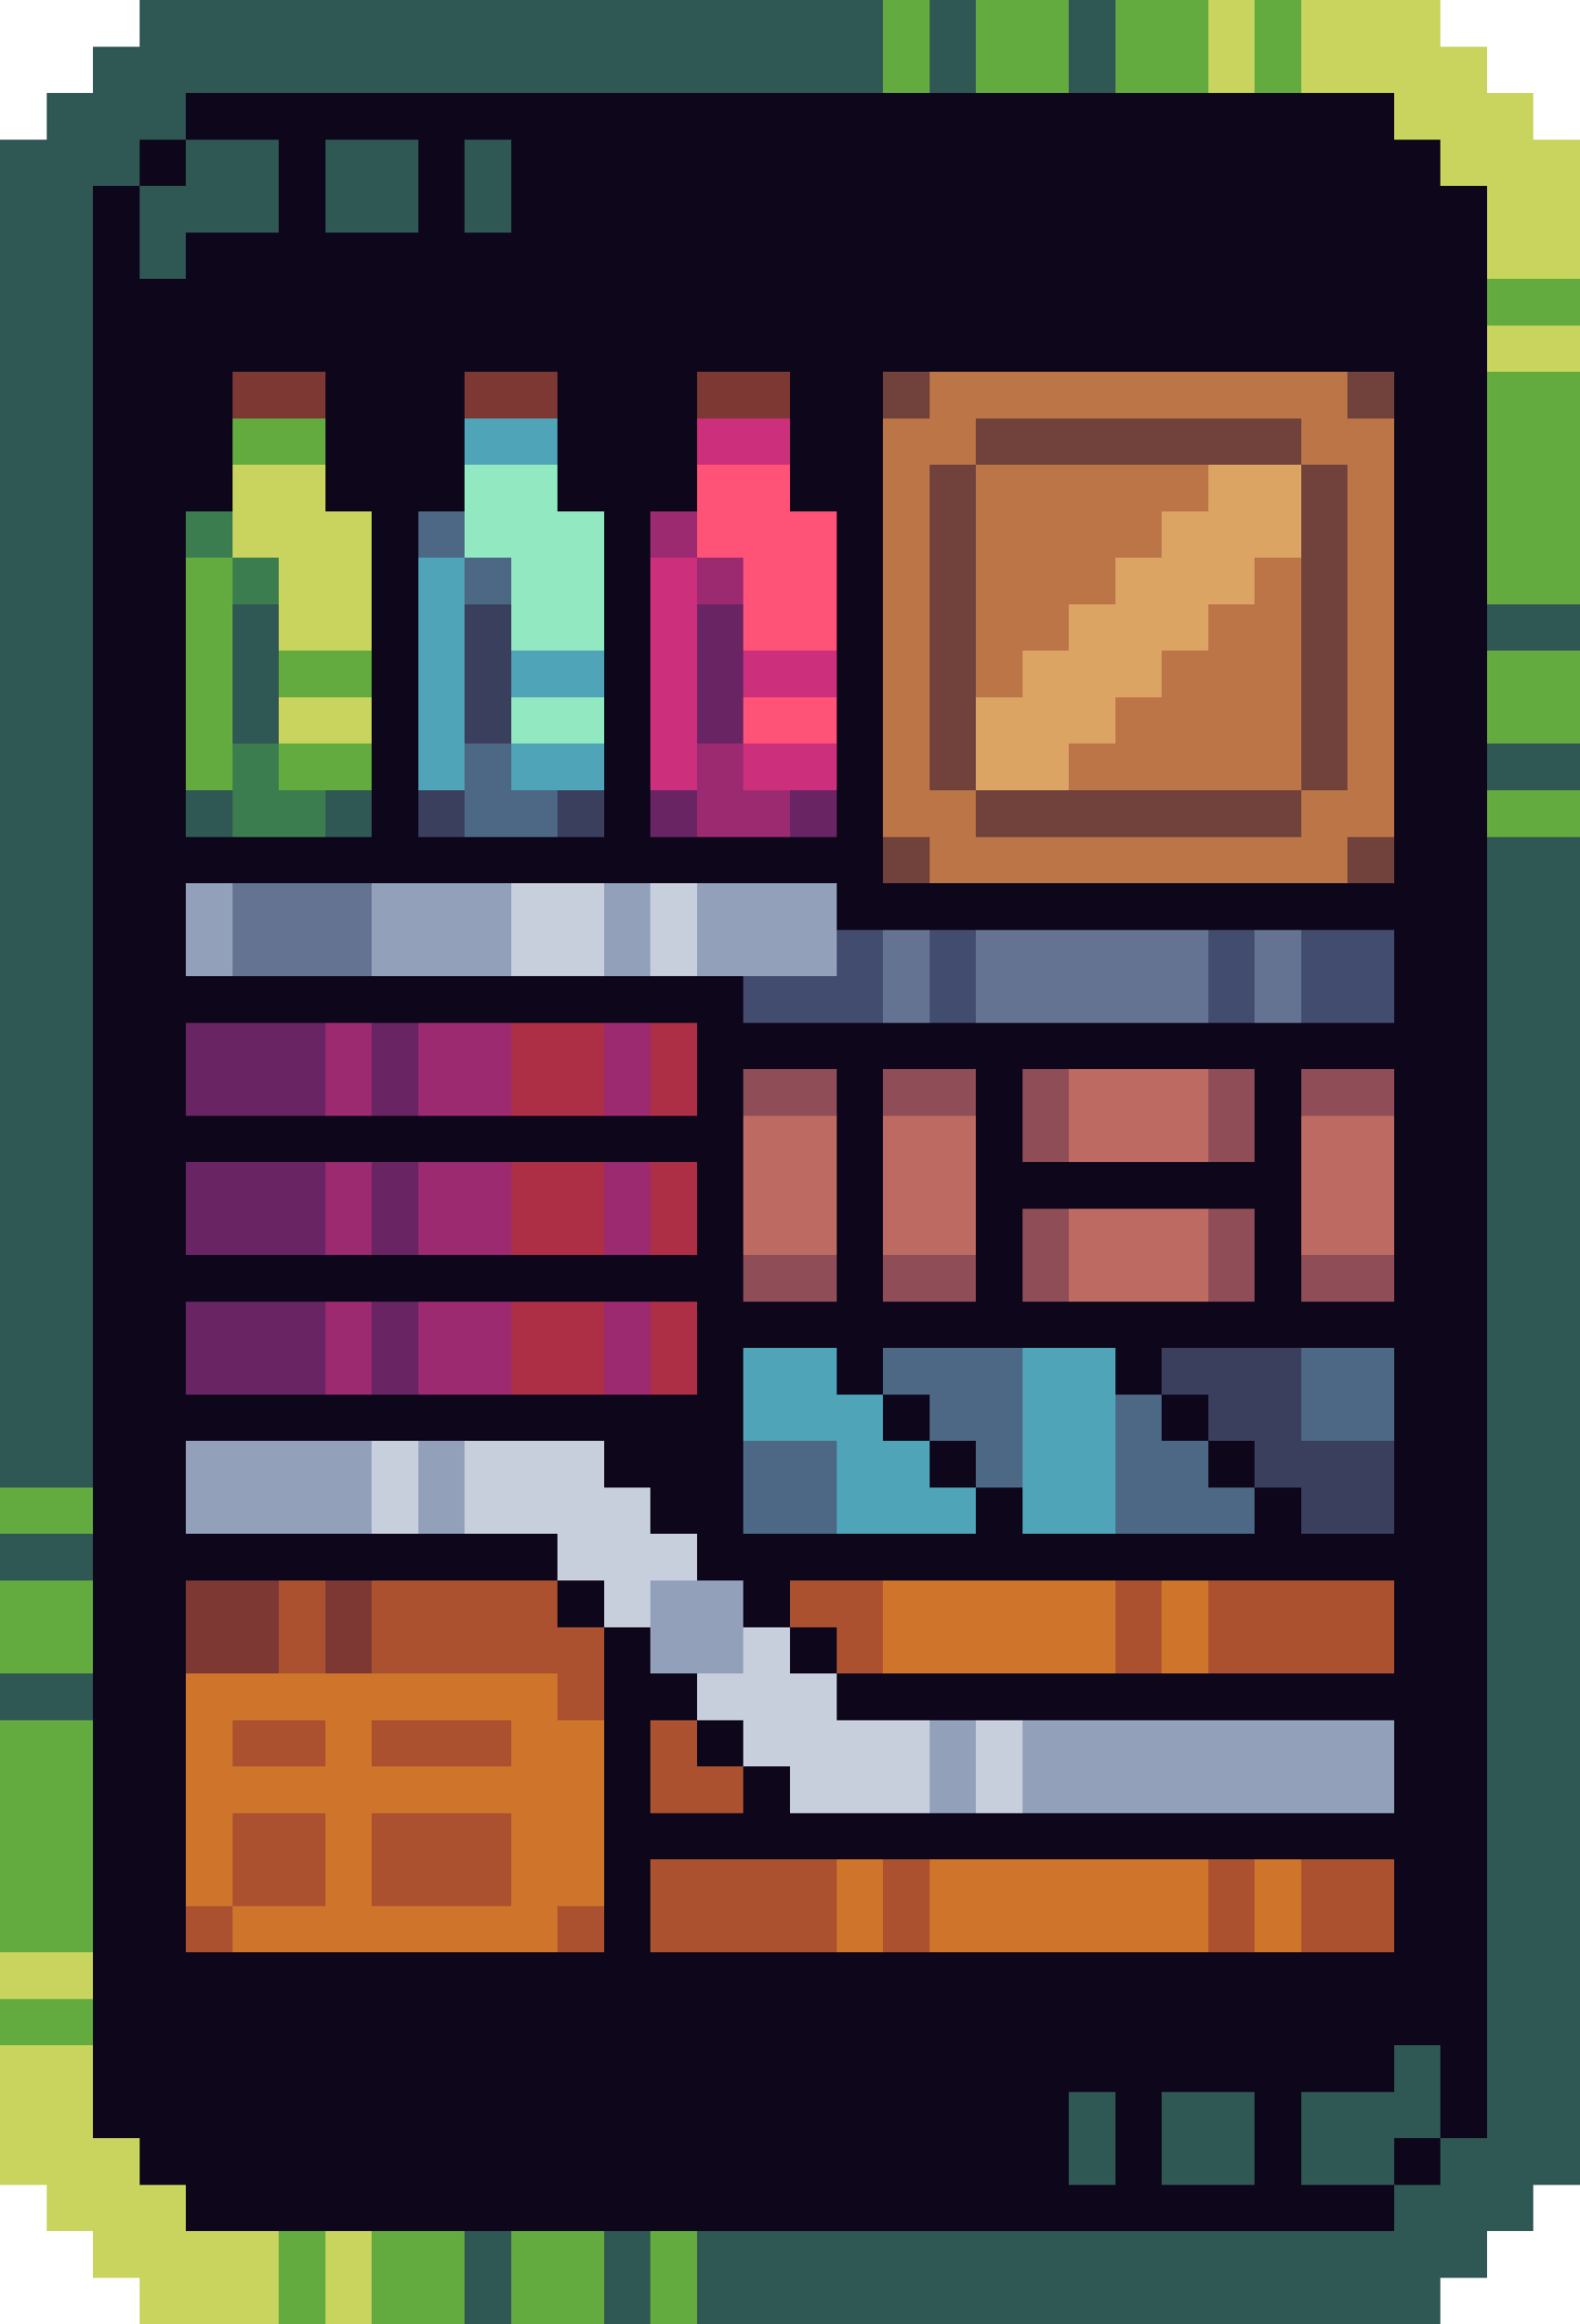 <svg xmlns="http://www.w3.org/2000/svg" viewBox="0 -0.5 34 50" shape-rendering="crispEdges">
<path stroke="#2f5753" d="M3 0h16M20 0h1M23 0h1M2 1h17M20 1h1M23 1h1M1 2h3M0 3h3M4 3h2M7 3h2M10 3h1M0 4h2M3 4h3M7 4h2M10 4h1M0 5h2M3 5h1M0 6h2M0 7h2M0 8h2M0 9h2M0 10h2M0 11h2M0 12h2M0 13h2M5 13h1M32 13h2M0 14h2M5 14h1M0 15h2M5 15h1M0 16h2M32 16h2M0 17h2M4 17h1M7 17h1M0 18h2M32 18h2M0 19h2M32 19h2M0 20h2M32 20h2M0 21h2M32 21h2M0 22h2M32 22h2M0 23h2M32 23h2M0 24h2M32 24h2M0 25h2M32 25h2M0 26h2M32 26h2M0 27h2M32 27h2M0 28h2M32 28h2M0 29h2M32 29h2M0 30h2M32 30h2M0 31h2M32 31h2M32 32h2M0 33h2M32 33h2M32 34h2M32 35h2M0 36h2M32 36h2M32 37h2M32 38h2M32 39h2M32 40h2M32 41h2M32 42h2M32 43h2M30 44h1M32 44h2M23 45h1M25 45h2M28 45h3M32 45h2M23 46h1M25 46h2M28 46h2M31 46h3M30 47h3M10 48h1M13 48h1M15 48h17M10 49h1M13 49h1M15 49h16" />
<path stroke="#63ab3f" d="M19 0h1M21 0h2M24 0h2M27 0h1M19 1h1M21 1h2M24 1h2M27 1h1M32 6h2M32 8h2M5 9h2M32 9h2M32 10h2M32 11h2M4 12h1M32 12h2M4 13h1M4 14h1M6 14h2M32 14h2M4 15h1M32 15h2M4 16h1M6 16h2M32 17h2M0 32h2M0 34h2M0 35h2M0 37h2M0 38h2M0 39h2M0 40h2M0 41h2M0 43h2M6 48h1M8 48h2M11 48h2M14 48h1M6 49h1M8 49h2M11 49h2M14 49h1" />
<path stroke="#c8d45d" d="M26 0h1M28 0h3M26 1h1M28 1h4M30 2h3M31 3h3M32 4h2M32 5h2M32 7h2M5 10h2M5 11h3M6 12h2M6 13h2M6 15h2M0 42h2M0 44h2M0 45h2M0 46h3M1 47h3M2 48h4M7 48h1M3 49h3M7 49h1" />
<path stroke="#0e071b" d="M4 2h26M3 3h1M6 3h1M9 3h1M11 3h20M2 4h1M6 4h1M9 4h1M11 4h21M2 5h1M4 5h28M2 6h30M2 7h30M2 8h3M7 8h3M12 8h3M17 8h2M30 8h2M2 9h3M7 9h3M12 9h3M17 9h2M30 9h2M2 10h3M7 10h3M12 10h3M17 10h2M30 10h2M2 11h2M8 11h1M13 11h1M18 11h1M30 11h2M2 12h2M8 12h1M13 12h1M18 12h1M30 12h2M2 13h2M8 13h1M13 13h1M18 13h1M30 13h2M2 14h2M8 14h1M13 14h1M18 14h1M30 14h2M2 15h2M8 15h1M13 15h1M18 15h1M30 15h2M2 16h2M8 16h1M13 16h1M18 16h1M30 16h2M2 17h2M8 17h1M13 17h1M18 17h1M30 17h2M2 18h17M30 18h2M2 19h2M18 19h14M2 20h2M30 20h2M2 21h14M30 21h2M2 22h2M15 22h17M2 23h2M15 23h1M18 23h1M21 23h1M27 23h1M30 23h2M2 24h14M18 24h1M21 24h1M27 24h1M30 24h2M2 25h2M15 25h1M18 25h1M21 25h7M30 25h2M2 26h2M15 26h1M18 26h1M21 26h1M27 26h1M30 26h2M2 27h14M18 27h1M21 27h1M27 27h1M30 27h2M2 28h2M15 28h17M2 29h2M15 29h1M18 29h1M24 29h1M30 29h2M2 30h14M19 30h1M25 30h1M30 30h2M2 31h2M13 31h3M20 31h1M26 31h1M30 31h2M2 32h2M14 32h2M21 32h1M27 32h1M30 32h2M2 33h10M15 33h17M2 34h2M12 34h1M16 34h1M30 34h2M2 35h2M13 35h1M17 35h1M30 35h2M2 36h2M13 36h2M18 36h14M2 37h2M13 37h1M15 37h1M30 37h2M2 38h2M13 38h1M16 38h1M30 38h2M2 39h2M13 39h19M2 40h2M13 40h1M30 40h2M2 41h2M13 41h1M30 41h2M2 42h30M2 43h30M2 44h28M31 44h1M2 45h21M24 45h1M27 45h1M31 45h1M3 46h20M24 46h1M27 46h1M30 46h1M4 47h26" />
<path stroke="#7d3833" d="M5 8h2M10 8h2M15 8h2M4 34h2M7 34h1M4 35h2M7 35h1" />
<path stroke="#71413b" d="M19 8h1M29 8h1M21 9h7M20 10h1M28 10h1M20 11h1M28 11h1M20 12h1M28 12h1M20 13h1M28 13h1M20 14h1M28 14h1M20 15h1M28 15h1M20 16h1M28 16h1M21 17h7M19 18h1M29 18h1" />
<path stroke="#bb7547" d="M20 8h9M19 9h2M28 9h2M19 10h1M21 10h5M29 10h1M19 11h1M21 11h4M29 11h1M19 12h1M21 12h3M27 12h1M29 12h1M19 13h1M21 13h2M26 13h2M29 13h1M19 14h1M21 14h1M25 14h3M29 14h1M19 15h1M24 15h4M29 15h1M19 16h1M23 16h5M29 16h1M19 17h2M28 17h2M20 18h9" />
<path stroke="#4fa4b8" d="M10 9h2M9 12h1M9 13h1M9 14h1M11 14h2M9 15h1M9 16h1M11 16h2M16 29h2M22 29h2M16 30h3M22 30h2M18 31h2M22 31h2M18 32h3M22 32h2" />
<path stroke="#cc2f7b" d="M15 9h2M14 12h1M14 13h1M14 14h1M16 14h2M14 15h1M14 16h1M16 16h2" />
<path stroke="#92e8c0" d="M10 10h2M10 11h3M11 12h2M11 13h2M11 15h2" />
<path stroke="#ff5277" d="M15 10h2M15 11h3M16 12h2M16 13h2M16 15h2" />
<path stroke="#dba463" d="M26 10h2M25 11h3M24 12h3M23 13h3M22 14h3M21 15h3M21 16h2" />
<path stroke="#3b7d4f" d="M4 11h1M5 12h1M5 16h1M5 17h2" />
<path stroke="#4c6885" d="M9 11h1M10 12h1M10 16h1M10 17h2M19 29h3M28 29h2M20 30h2M24 30h1M28 30h2M16 31h2M21 31h1M24 31h2M16 32h2M24 32h3" />
<path stroke="#9c2a70" d="M14 11h1M15 12h1M15 16h1M15 17h2M7 22h1M9 22h2M13 22h1M7 23h1M9 23h2M13 23h1M7 25h1M9 25h2M13 25h1M7 26h1M9 26h2M13 26h1M7 28h1M9 28h2M13 28h1M7 29h1M9 29h2M13 29h1" />
<path stroke="#3a3f5e" d="M10 13h1M10 14h1M10 15h1M9 17h1M12 17h1M25 29h3M26 30h2M27 31h3M28 32h2" />
<path stroke="#692464" d="M15 13h1M15 14h1M15 15h1M14 17h1M17 17h1M4 22h3M8 22h1M4 23h3M8 23h1M4 25h3M8 25h1M4 26h3M8 26h1M4 28h3M8 28h1M4 29h3M8 29h1" />
<path stroke="#92a1b9" d="M4 19h1M8 19h3M13 19h1M15 19h3M4 20h1M8 20h3M13 20h1M15 20h3M4 31h4M9 31h1M4 32h4M9 32h1M14 34h2M14 35h2M20 37h1M22 37h8M20 38h1M22 38h8" />
<path stroke="#657392" d="M5 19h3M5 20h3M19 20h1M21 20h5M27 20h1M19 21h1M21 21h5M27 21h1" />
<path stroke="#c7cfdd" d="M11 19h2M14 19h1M11 20h2M14 20h1M8 31h1M10 31h3M8 32h1M10 32h4M12 33h3M13 34h1M16 35h1M15 36h3M16 37h4M21 37h1M17 38h3M21 38h1" />
<path stroke="#424c6e" d="M18 20h1M20 20h1M26 20h1M28 20h2M16 21h3M20 21h1M26 21h1M28 21h2" />
<path stroke="#ad2f45" d="M11 22h2M14 22h1M11 23h2M14 23h1M11 25h2M14 25h1M11 26h2M14 26h1M11 28h2M14 28h1M11 29h2M14 29h1" />
<path stroke="#8f4d57" d="M16 23h2M19 23h2M22 23h1M26 23h1M28 23h2M22 24h1M26 24h1M22 26h1M26 26h1M16 27h2M19 27h2M22 27h1M26 27h1M28 27h2" />
<path stroke="#bd6a62" d="M23 23h3M16 24h2M19 24h2M23 24h3M28 24h2M16 25h2M19 25h2M28 25h2M16 26h2M19 26h2M23 26h3M28 26h2M23 27h3" />
<path stroke="#ab5130" d="M6 34h1M8 34h4M17 34h2M24 34h1M26 34h4M6 35h1M8 35h5M18 35h1M24 35h1M26 35h4M12 36h1M5 37h2M8 37h3M14 37h1M14 38h2M5 39h2M8 39h3M5 40h2M8 40h3M14 40h4M19 40h1M26 40h1M28 40h2M4 41h1M12 41h1M14 41h4M19 41h1M26 41h1M28 41h2" />
<path stroke="#cf752b" d="M19 34h5M25 34h1M19 35h5M25 35h1M4 36h8M4 37h1M7 37h1M11 37h2M4 38h9M4 39h1M7 39h1M11 39h2M4 40h1M7 40h1M11 40h2M18 40h1M20 40h6M27 40h1M5 41h7M18 41h1M20 41h6M27 41h1" />
</svg>